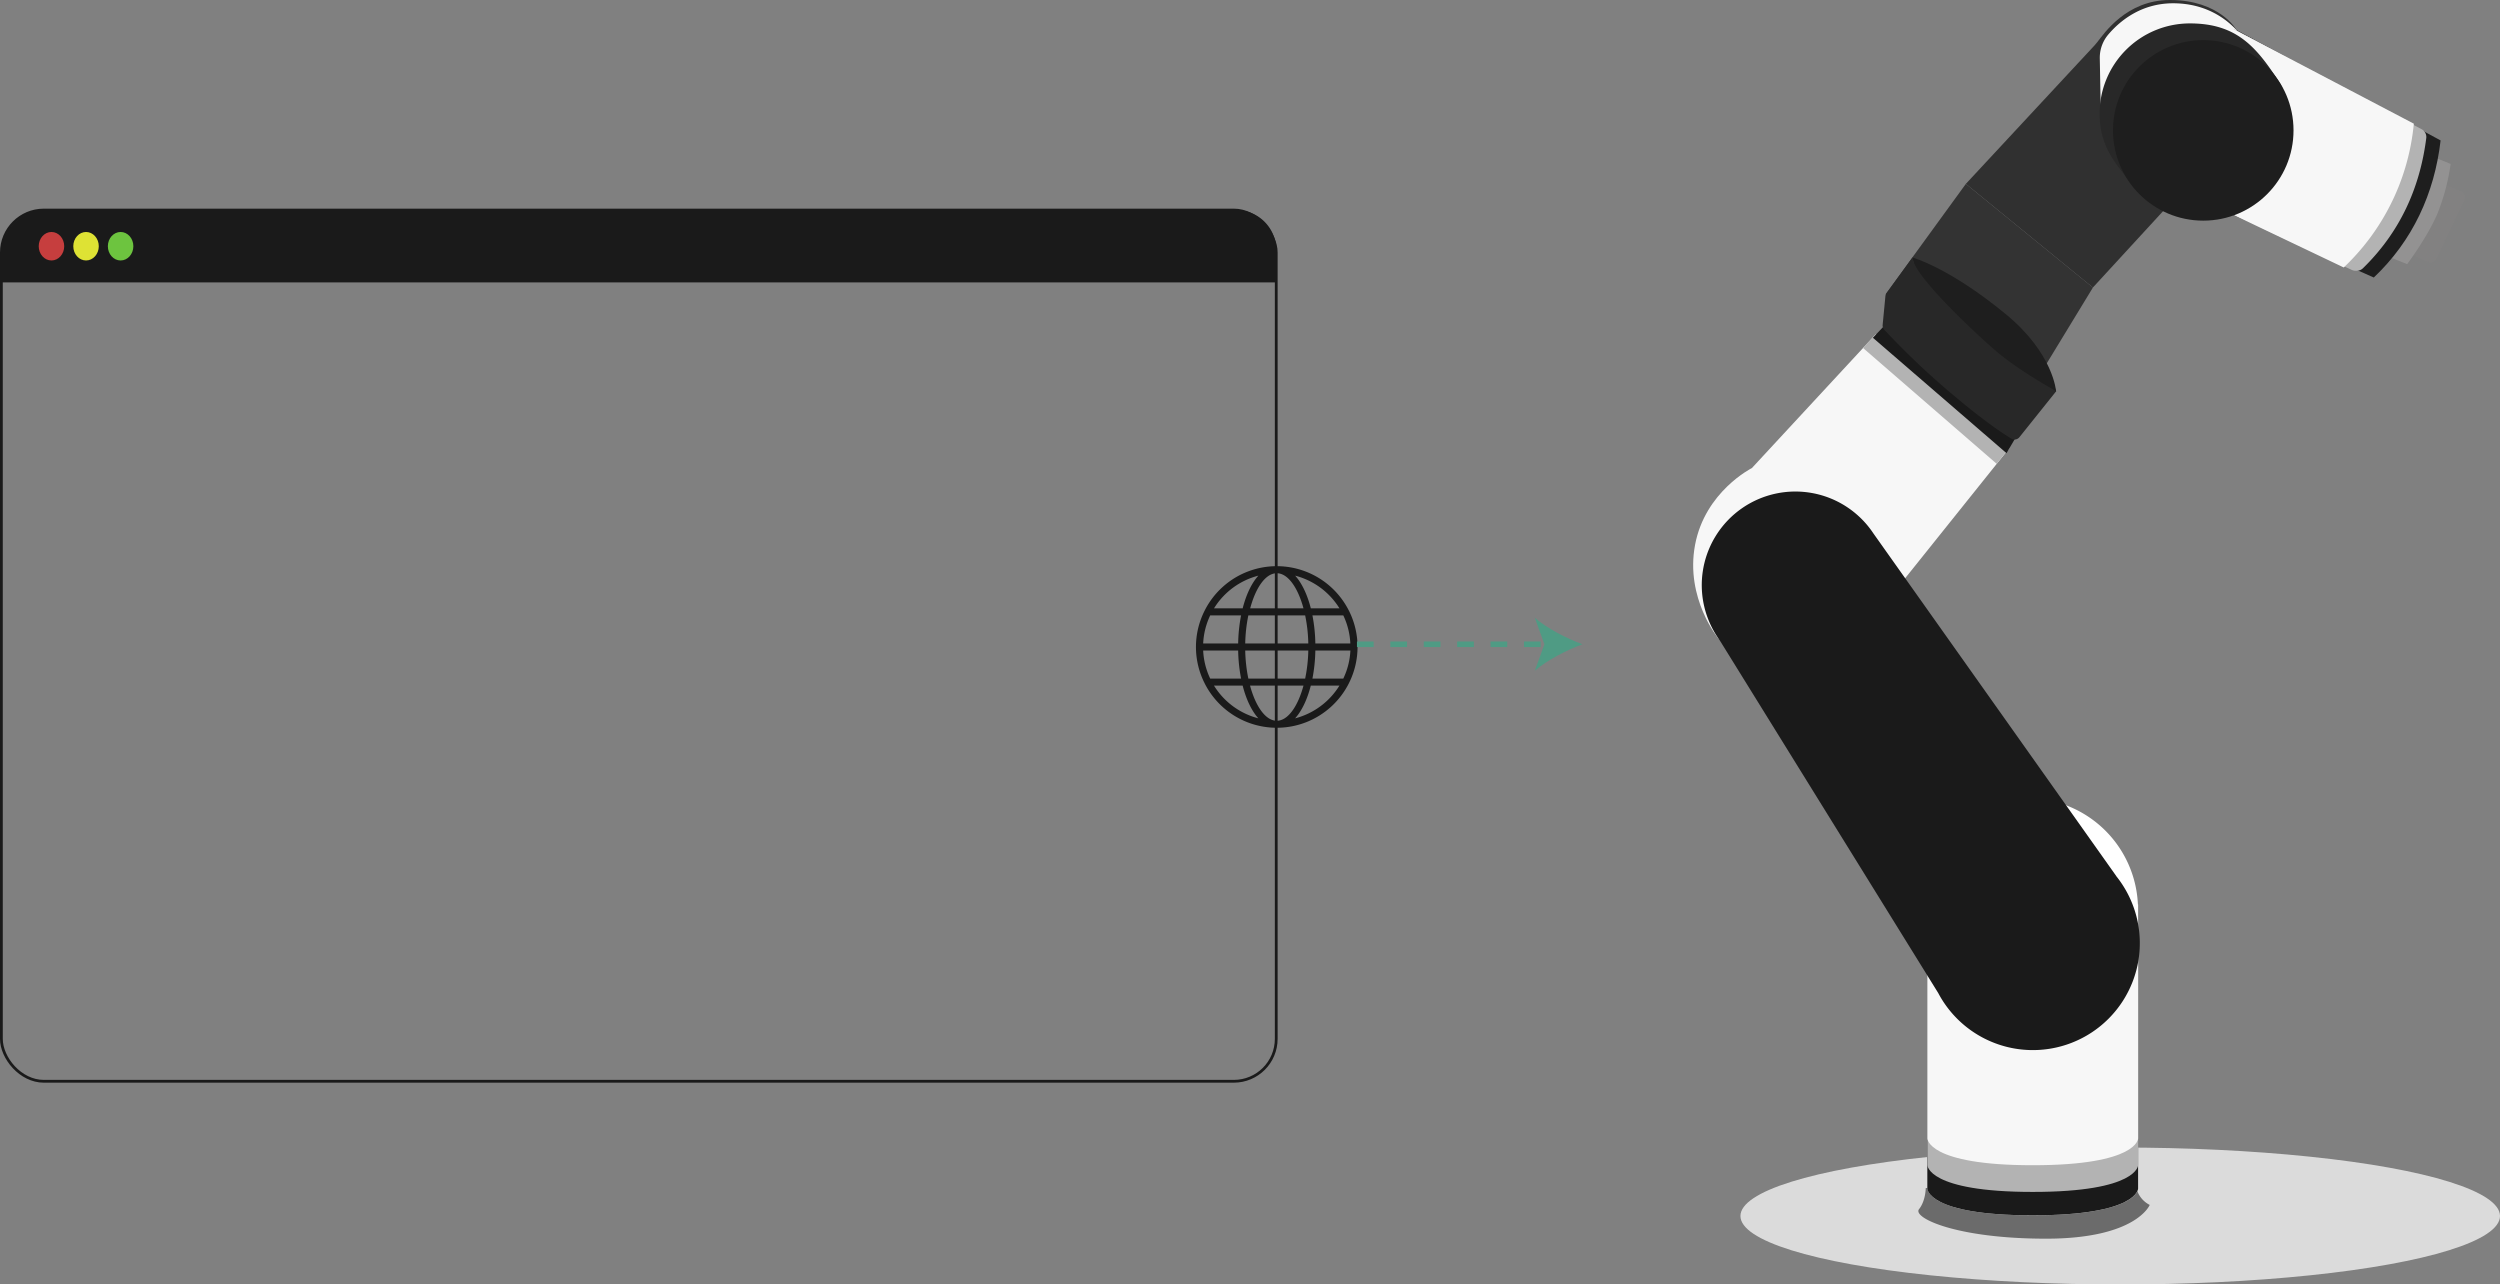 <svg id="Capa_1" data-name="Capa 1" xmlns="http://www.w3.org/2000/svg" viewBox="0 0 898.15 461.46"><rect x="0" y="0" width="898.15" height="461.46" fill="#808080" stroke="none"/><defs><style>.cls-1,.cls-17{fill:none;stroke-miterlimit:10;}.cls-1{stroke:#1a1a1a;}.cls-2{fill:#1a1a1a;}.cls-3{fill:#c63e3e;}.cls-4{fill:#dee234;}.cls-5{fill:#6dc43f;}.cls-6{fill:#dbdbdb;}.cls-7{fill:#6b6b6b;}.cls-8{fill:#fff;}.cls-9{fill:#b3b3b3;}.cls-10{fill:#f7f7f7;}.cls-11{fill:#303030;}.cls-12{fill:#333;}.cls-13{fill:#1e1e1e;}.cls-14{fill:#282828;}.cls-15{fill:#828181;}.cls-16{fill:#939292;}.cls-17{stroke:#4f9b84;stroke-width:2px;stroke-dasharray:6 6;}.cls-18{fill:#4f9b84;}</style></defs><rect class="cls-1" x="0.5" y="75.46" width="458" height="313" rx="15.24"/><path class="cls-2" d="M16.39,75.46H444.15A14.35,14.35,0,0,1,458.5,89.81v11.65a0,0,0,0,1,0,0H.5a0,0,0,0,1,0,0V91.35A15.89,15.89,0,0,1,16.39,75.46Z"/><ellipse class="cls-3" cx="18.49" cy="88.46" rx="4.58" ry="5.12"/><ellipse class="cls-4" cx="30.91" cy="88.46" rx="4.58" ry="5.12"/><ellipse class="cls-5" cx="43.33" cy="88.46" rx="4.58" ry="5.12"/><path class="cls-2" d="M513.39,233.24a29,29,0,0,0-51.69,0,1.17,1.17,0,0,0-.05.11,28.85,28.85,0,0,0,0,26.14s0,.07.05.11a29,29,0,0,0,51.69,0l.06-.12a28.94,28.94,0,0,0,0-26.14Zm-1.94,24.54H500.36a57.44,57.44,0,0,0,1.05-10.09H514A26.07,26.07,0,0,1,511.45,257.78Zm-23.9,15.15c-4,0-7.57-5.12-9.6-12.62h19.2C495.12,267.81,491.54,272.93,487.55,272.93Zm-10.21-15.15a55.52,55.52,0,0,1-1.12-10.09h22.66a54.63,54.63,0,0,1-1.13,10.09Zm-16.23-10.09h12.57a58.41,58.41,0,0,0,1.05,10.09H463.64A26.25,26.25,0,0,1,461.11,247.69Zm2.53-12.62h11.09a58.63,58.63,0,0,0-1.05,10.1H461.11A26.35,26.35,0,0,1,463.64,235.07Zm23.91-15.14c4,0,7.57,5.12,9.6,12.62H478C480,225.05,483.56,219.93,487.55,219.93Zm10.2,15.14a54.74,54.74,0,0,1,1.13,10.1H476.22a55.63,55.63,0,0,1,1.12-10.1Zm3.66,10.1a57.66,57.66,0,0,0-1.05-10.1h11.09a26.17,26.17,0,0,1,2.53,10.1Zm8.67-12.62H499.79c-1.28-5-3.23-9.09-5.63-11.75A26.52,26.52,0,0,1,510.08,232.55ZM480.94,220.8c-2.4,2.66-4.36,6.74-5.64,11.75H465A26.52,26.52,0,0,1,480.94,220.8ZM465,260.31H475.3c1.28,5,3.24,9.09,5.64,11.75A26.56,26.56,0,0,1,465,260.31Zm29.14,11.75c2.4-2.66,4.35-6.74,5.63-11.75h10.29A26.56,26.56,0,0,1,494.16,272.06Z" transform="translate(-28.86 -13.99)"/><ellipse class="cls-6" cx="761.71" cy="436.86" rx="136.44" ry="24.6"/><path class="cls-7" d="M720.7,440.82s0,4.55-2.41,7.58S731.51,459,763.94,459s37.23-12.13,37.23-12.13a9.22,9.22,0,0,1-4.8-6.06C795.17,436.27,720.7,440.82,720.7,440.82Z" transform="translate(-28.86 -13.99)"/><path class="cls-8" d="M796.92,338.9a39.94,39.94,0,1,0-75.62,19.64V441s0,9.61,37.83,9.61S797,441,797,441V338.9Z" transform="translate(-28.86 -13.99)"/><path class="cls-2" d="M720,355.72c.39.95.8,1.9,1.26,2.82V441s0,9.61,37.83,9.61S797,441,797,441V355.72Z" transform="translate(-28.86 -13.99)"/><path class="cls-9" d="M721.3,432.59s0,9.61,37.83,9.61S797,432.59,797,432.59V350.91H721.3Z" transform="translate(-28.86 -13.99)"/><path class="cls-10" d="M721.3,423s0,9.61,37.83,9.61S797,423,797,423V349.71H721.3Z" transform="translate(-28.86 -13.99)"/><path class="cls-10" d="M646.23,243.41s-12-14.41-8.41-33.63,20.42-27.63,20.42-27.63l44.44-48,48.05,40.83L707.48,229Z" transform="translate(-28.86 -13.99)"/><path class="cls-2" d="M789.14,328.71l0,0L701.9,205.63a33.63,33.63,0,1,0-55.28,38.29l78.57,126.83h0a38.43,38.43,0,1,0,63.95-42Z" transform="translate(-28.86 -13.99)"/><polygon class="cls-9" points="717.33 166.63 721.87 160.95 673.82 120.11 669.3 125 717.33 166.63"/><polygon class="cls-2" points="720.86 162.81 725.47 154.95 677.43 116.51 672.86 121.35 720.86 162.81"/><path class="cls-11" d="M845.62,40.42,832.4,24.8s-6-10.81-24-10.81c-15.61,0-23.7,12.13-26,15.05q-.48.62-1,1.2L735.11,80.05l45.64,37.24,40.84-44.44-19-20.74Z" transform="translate(-28.86 -13.99)"/><polygon class="cls-12" points="677.43 105.7 706.25 66.06 751.9 103.3 735.08 130.93 738.69 140.53 729.08 144.14 677.43 105.7"/><path class="cls-13" d="M715.89,106.48s13.22,3.6,33.63,20.42c17.1,14.08,18,27.63,18,27.63l-19.22-2.41L719.5,120.89Z" transform="translate(-28.86 -13.99)"/><path class="cls-14" d="M706.22,120.29l-1,10.42a2.26,2.26,0,0,0,.58,1.74,282.36,282.36,0,0,0,24.55,23.28c11.27,9.53,18.16,14.07,21.12,15.85a2.23,2.23,0,0,0,2.89-.53l13.22-16.52s-13.21-7.21-21.62-14.42-30-27.63-30-33.63l-9.25,12.72A2.28,2.28,0,0,0,706.22,120.29Z" transform="translate(-28.86 -13.99)"/><path class="cls-10" d="M783.52,50.58,783.23,35a12.9,12.9,0,0,1,3-8.54c3.9-4.62,11.57-11.29,23.34-11.29,16.5,0,24.23,11.09,25.41,13a5.81,5.81,0,0,0,.4.57h0a6.82,6.82,0,0,1-2.61,10.45L793.09,56.69A6.82,6.82,0,0,1,783.52,50.58Z" transform="translate(-28.86 -13.99)"/><path class="cls-15" d="M909,81l4,1.74a2.37,2.37,0,0,1,1.2,3.19l-10,21a2.38,2.38,0,0,1-3.07,1.16l-4-1.74a2.37,2.37,0,0,1-1.21-3.2l10-20.94A2.36,2.36,0,0,1,909,81Z" transform="translate(-28.86 -13.99)"/><path class="cls-16" d="M887.66,106.48l6,2.4s7.21-9.61,10.81-18a76.43,76.43,0,0,0,4.81-18l-6-2.4Z" transform="translate(-28.86 -13.99)"/><path class="cls-13" d="M832.4,24.8l73.27,39.64h0c-2.2,19.07-10.06,36.06-24,49.25h0l-54-24Z" transform="translate(-28.86 -13.99)"/><path class="cls-9" d="M831.87,24.68l67,35.74a3.17,3.17,0,0,1,1.23,1.18h0a3.16,3.16,0,0,1,.42,2c-2.31,18.19-9.65,34-22.77,46.78a3.16,3.16,0,0,1-2.2.88h-.43a3.22,3.22,0,0,1-1.33-.29l-49-22.81A3.14,3.14,0,0,1,823,85.09l4.28-57.86A3.15,3.15,0,0,1,831.87,24.68Z" transform="translate(-28.86 -13.99)"/><path class="cls-10" d="M822.79,20l73.27,38.43-.19,1.7a81.59,81.59,0,0,1-25,49.95h0L818,84.86Z" transform="translate(-28.86 -13.99)"/><path class="cls-14" d="M783.16,54.83A32.43,32.43,0,0,1,815.59,22.4c16.81,0,24,8.41,32.43,21.62,9.61,15.11-44.07,47.62-55.25,33.63C788,71.65,783.16,65.64,783.16,54.83Z" transform="translate(-28.86 -13.99)"/><circle class="cls-13" cx="791.54" cy="46.84" r="32.43"/><line class="cls-17" x1="487.5" y1="231.46" x2="556.43" y2="231.46"/><path class="cls-18" d="M597.36,245.45c-5.68,2.11-12.73,5.7-17.1,9.51l3.44-9.51-3.44-9.51C584.63,239.75,591.68,243.35,597.36,245.45Z" transform="translate(-28.86 -13.99)"/></svg>